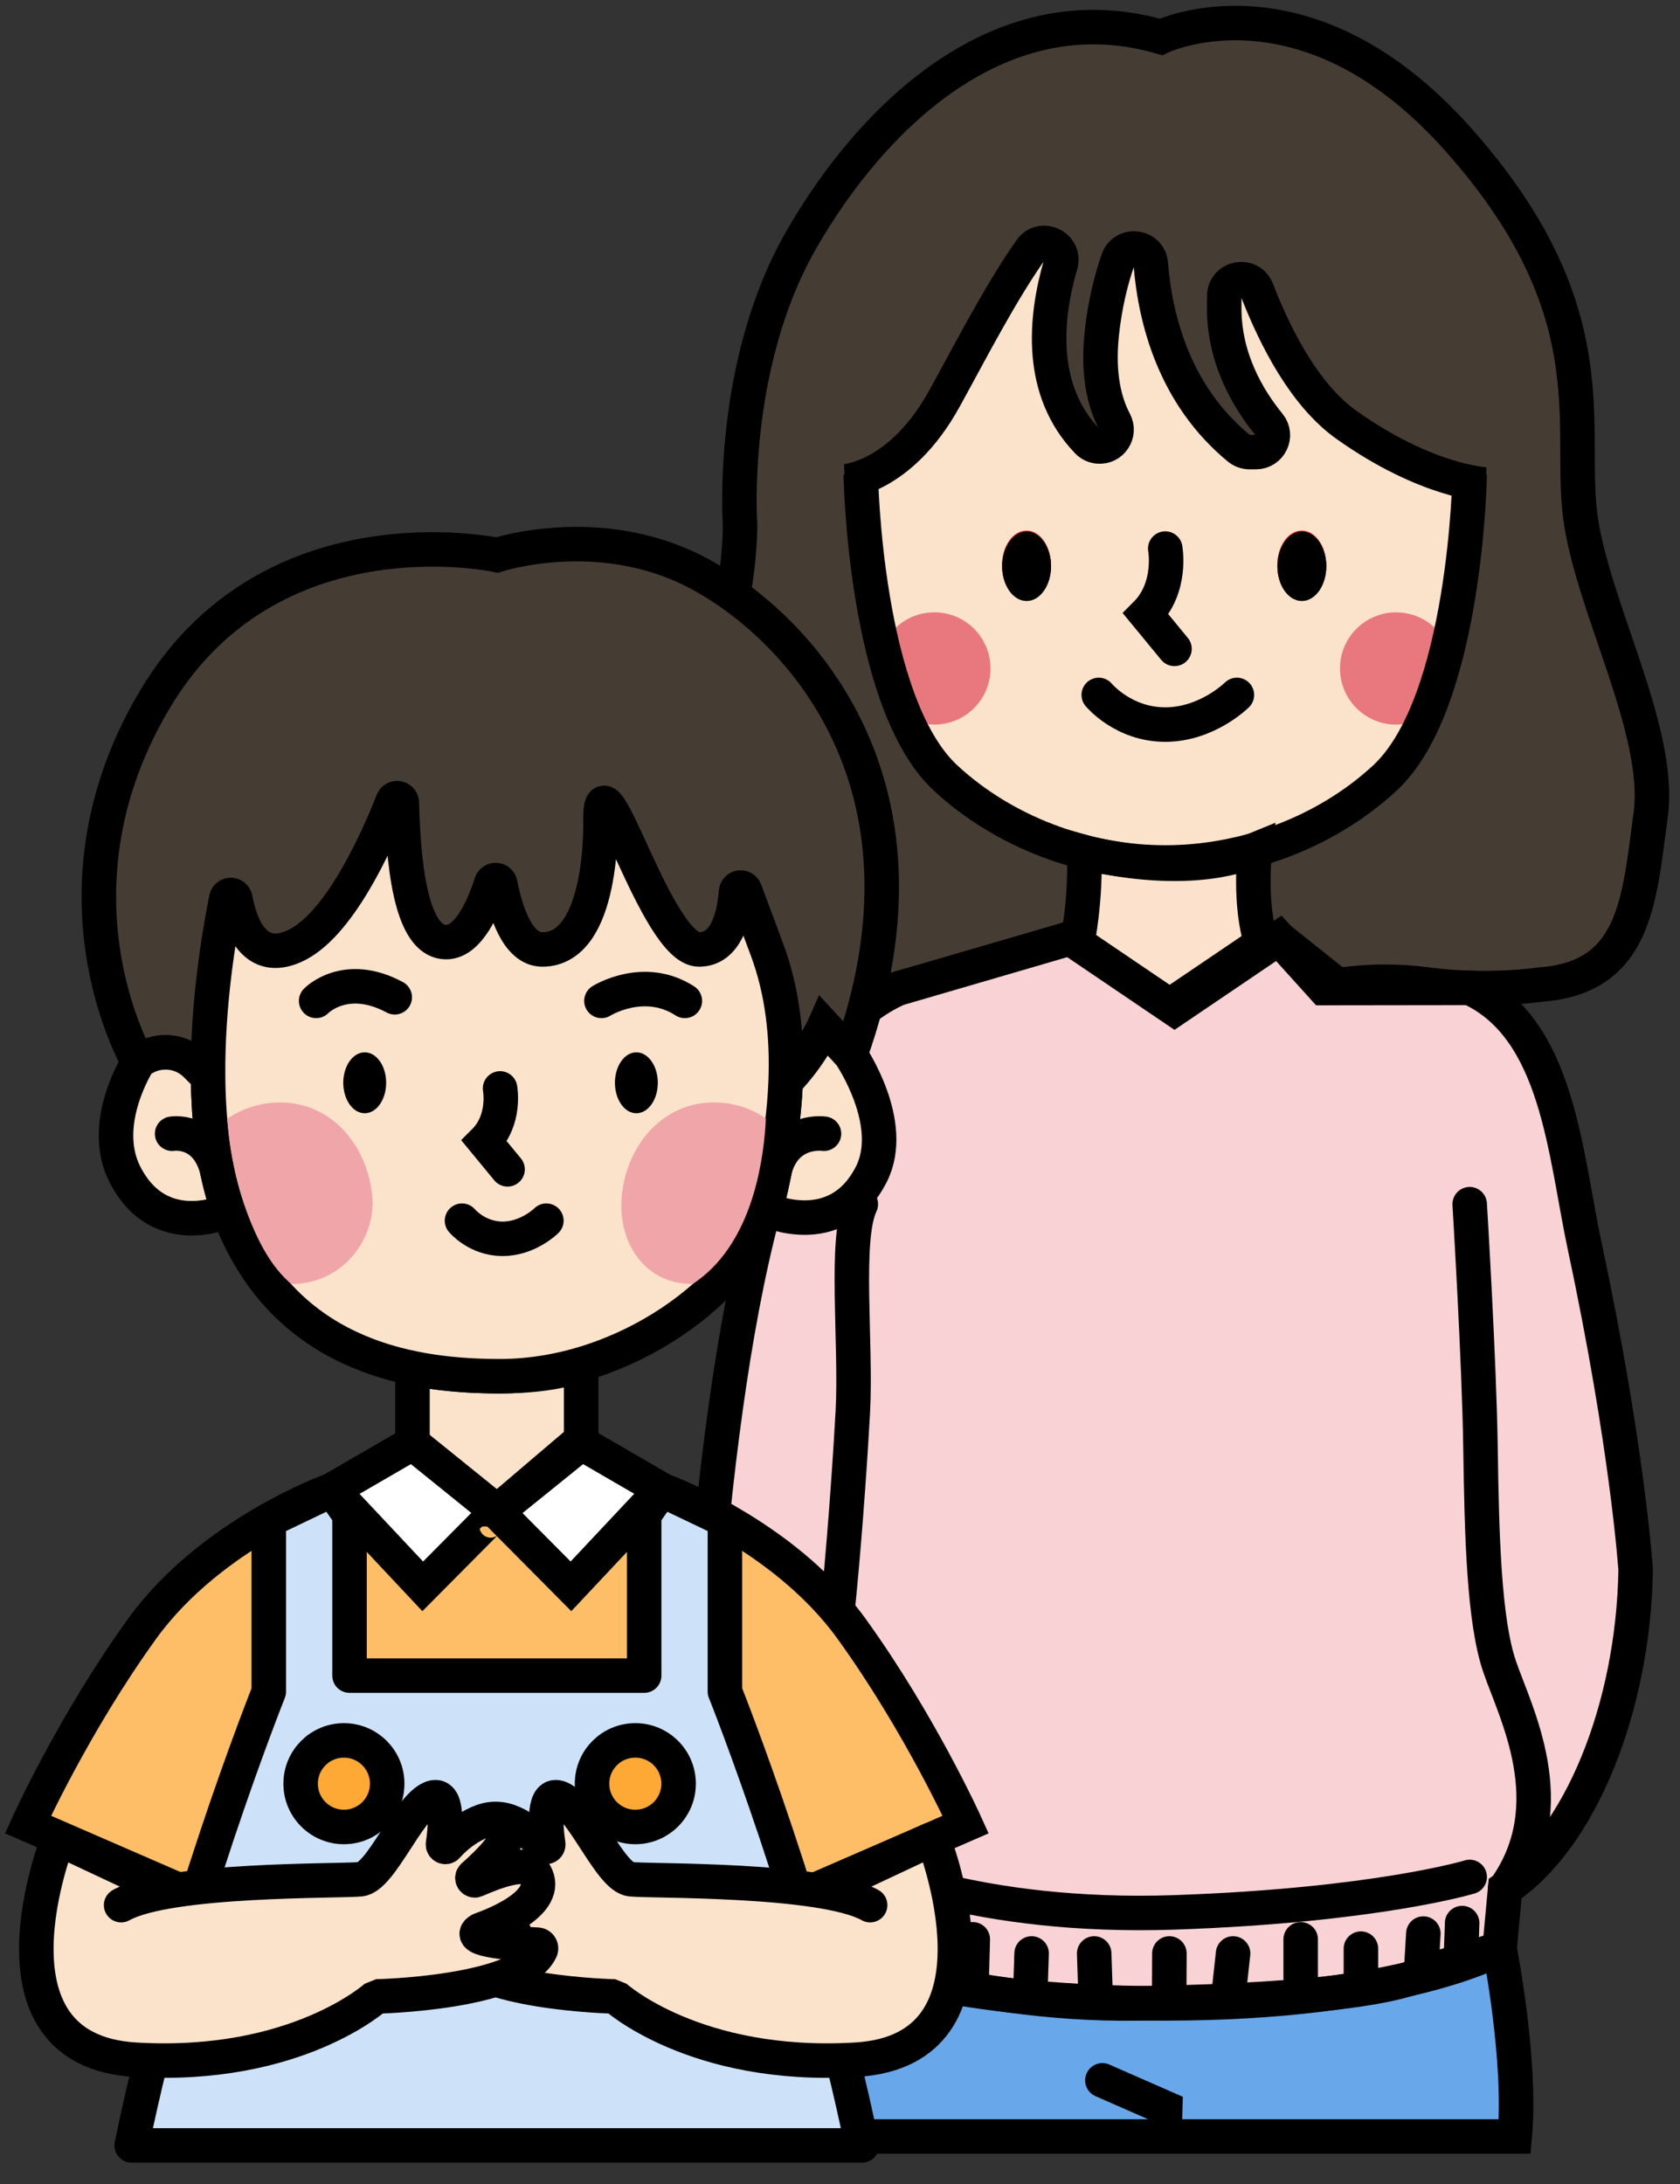 <svg width="60" height="78" viewBox="0 0 60 78" fill="none" xmlns="http://www.w3.org/2000/svg">
<rect x="0" y="0" width="60" height="78" fill="#333333" stroke="none"/>
<path d="M28.23 35.162C28.23 35.162 26.235 34.551 25.015 32.256C24.104 30.542 23.997 28.514 24.664 26.691C25.357 24.799 26.43 21.429 26.43 18.717C26.43 18.717 26.033 13.084 28.598 8.598C31.161 4.112 35.785 -0.329 41.462 1.319C41.462 1.319 46.59 -1.153 52.038 4.936C57.486 11.024 56.021 15.145 56.433 18.395C56.846 21.645 59.363 26.087 58.952 29.108C58.54 32.13 58.43 34.919 55.014 35.163C55.014 35.163 53.137 35.448 50.985 35.163C48.833 34.877 47.277 35.289 47.277 35.289L45.056 33.691L41.578 36.047L38.101 33.691L36.139 35.261C36.139 35.261 34.549 34.739 33.176 35.014C31.802 35.288 30.743 36.047 28.23 35.162Z" fill="#453C34" stroke="black" stroke-width="1.232" stroke-miterlimit="10"/>
<path d="M52.028 21.62C52.303 20.048 52.416 18.598 52.462 17.749C52.478 17.46 52.287 17.202 52.007 17.131C51.166 16.918 49.793 16.411 48.094 15.204C46.61 14.151 45.561 12.114 44.892 10.386C44.652 9.765 43.732 9.935 43.727 10.6C43.726 10.74 43.726 10.887 43.726 11.041C43.726 12.863 44.599 14.306 45.327 15.193C45.649 15.585 45.365 16.175 44.858 16.175H44.632C44.489 16.175 44.353 16.124 44.243 16.034C41.941 14.136 41.262 11.429 41.104 9.457C41.051 8.807 40.145 8.696 39.933 9.312C39.683 10.035 39.464 10.915 39.354 11.943C39.195 13.442 39.468 14.442 39.809 15.086C40.035 15.512 39.708 16.018 39.227 15.977C39.083 15.963 38.946 15.899 38.845 15.795C37.092 13.97 37.322 11.411 37.882 9.483C38.071 8.829 37.203 8.407 36.811 8.964C35.728 10.506 34.691 12.532 33.739 14.259C32.884 15.812 31.871 16.517 31.123 16.837C30.893 16.935 30.751 17.166 30.761 17.415C30.794 18.172 30.898 19.816 31.213 21.62C31.213 21.62 31.896 25.17 33.245 27.223C33.256 27.24 33.268 27.256 33.28 27.272C33.437 27.473 33.605 27.658 33.781 27.821C35.867 29.749 38.762 30.833 41.62 30.833C44.479 30.833 47.36 29.754 49.444 27.836C49.455 27.826 49.466 27.816 49.477 27.804C49.682 27.587 51.724 25.343 52.029 21.62M36.664 21.462C36.182 21.462 35.791 20.906 35.791 20.221C35.791 19.536 36.182 18.98 36.664 18.98C37.147 18.98 37.538 19.536 37.538 20.221C37.538 20.906 37.147 21.462 36.664 21.462ZM46.495 21.462C46.013 21.462 45.622 20.906 45.622 20.221C45.622 19.536 46.013 18.98 46.495 18.98C46.977 18.98 47.368 19.536 47.368 20.221C47.368 20.906 46.977 21.462 46.495 21.462Z" fill="#FBE2CB"/>
<path d="M44.818 30.354C44.818 30.354 44.591 32.3 45.056 33.692L41.578 36.047L38.472 33.692C38.472 33.692 38.797 32.096 38.716 30.435C38.716 30.435 42.246 31.42 44.818 30.354Z" fill="#FCE2CD" stroke="black" stroke-width="1.232" stroke-miterlimit="10"/>
<path d="M36.66 21.431C37.142 21.431 37.533 20.876 37.533 20.191C37.533 19.506 37.142 18.951 36.66 18.951C36.178 18.951 35.787 19.506 35.787 20.191C35.787 20.876 36.178 21.431 36.66 21.431Z" fill="#FF0000"/>
<path d="M46.491 21.431C46.973 21.431 47.364 20.876 47.364 20.191C47.364 19.506 46.973 18.951 46.491 18.951C46.009 18.951 45.618 19.506 45.618 20.191C45.618 20.876 46.009 21.431 46.491 21.431Z" fill="#FF0000"/>
<path d="M37.537 20.221C37.537 20.906 37.146 21.462 36.664 21.462C36.182 21.462 35.791 20.906 35.791 20.221C35.791 19.536 36.182 18.98 36.664 18.98C37.146 18.98 37.537 19.536 37.537 20.221Z" fill="black"/>
<path d="M47.368 20.221C47.368 20.906 46.977 21.462 46.495 21.462C46.013 21.462 45.622 20.906 45.622 20.221C45.622 19.536 46.013 18.98 46.495 18.98C46.977 18.98 47.368 19.536 47.368 20.221Z" fill="black"/>
<path d="M41.616 19.592C41.616 19.592 41.873 20.981 40.923 21.931L41.946 23.174" stroke="black" stroke-width="1.232" stroke-miterlimit="10" stroke-linecap="round"/>
<path d="M39.241 24.819C39.241 24.819 40.115 25.878 41.615 25.878C43.115 25.878 44.175 24.819 44.175 24.819" stroke="black" stroke-width="1.232" stroke-miterlimit="10" stroke-linecap="round"/>
<path d="M49.862 21.869C48.755 21.869 47.857 22.767 47.857 23.874C47.857 24.981 48.755 25.879 49.862 25.879C50.245 25.879 50.602 25.771 50.907 25.586C51.241 24.816 51.503 23.963 51.712 23.1C51.409 22.377 50.695 21.87 49.862 21.87V21.869Z" fill="#E9787E"/>
<path d="M33.369 25.878C34.476 25.878 35.374 24.98 35.374 23.873C35.374 22.766 34.476 21.868 33.369 21.868C32.536 21.868 31.822 22.376 31.519 23.099C31.727 23.961 31.991 24.815 32.324 25.584C32.628 25.77 32.986 25.877 33.369 25.877V25.878Z" fill="#E9787E"/>
<path d="M30.172 17.19C30.172 17.19 32.154 17.097 33.734 14.228C34.686 12.5 35.723 10.474 36.807 8.933C37.198 8.376 38.066 8.799 37.877 9.452C37.318 11.38 37.087 13.939 38.84 15.764C38.941 15.869 39.077 15.933 39.222 15.945C39.702 15.987 40.031 15.481 39.805 15.056C39.463 14.412 39.19 13.411 39.35 11.912C39.459 10.885 39.678 10.005 39.928 9.282C40.141 8.666 41.047 8.777 41.099 9.427C41.258 11.399 41.936 14.106 44.239 16.005C44.349 16.095 44.486 16.146 44.628 16.146H44.855C45.362 16.146 45.645 15.555 45.324 15.163C44.596 14.275 43.722 12.832 43.722 11.011C43.722 10.858 43.722 10.711 43.724 10.57C43.728 9.906 44.648 9.736 44.888 10.356C45.557 12.085 46.606 14.121 48.09 15.175C50.974 17.222 53.063 17.303 53.063 17.303" stroke="black" stroke-width="1.232" stroke-miterlimit="10"/>
<path d="M30.742 16.945C30.742 16.945 30.868 25.102 33.776 27.791C35.862 29.719 38.757 30.803 41.615 30.803" stroke="black" stroke-width="1.232" stroke-miterlimit="10"/>
<path d="M52.489 16.945C52.489 16.945 52.363 25.102 49.455 27.791C47.369 29.719 44.474 30.803 41.616 30.803" stroke="black" stroke-width="1.232" stroke-miterlimit="10"/>
<path d="M35.288 35.856C35.288 35.856 36.567 37.961 39.009 39.541L41.946 36.037L38.219 33.512L35.288 35.856Z" fill="white" stroke="black" stroke-width="1.232" stroke-miterlimit="10"/>
<path d="M48.604 35.856C48.604 35.856 47.325 37.961 44.883 39.541L41.946 36.037L45.673 33.512L48.604 35.856Z" fill="white" stroke="black" stroke-width="1.232" stroke-miterlimit="10"/>
<path d="M53.556 69.594C53.556 69.594 54.344 73.581 54.098 76.304H29.076C28.781 71.61 29.823 69.791 29.823 69.791" fill="#68A7EA"/>
<path d="M53.556 69.594C53.556 69.594 54.344 73.581 54.098 76.304H29.076C28.781 71.61 29.823 69.791 29.823 69.791" stroke="black" stroke-width="1.232" stroke-miterlimit="10"/>
<path d="M39.371 74.298L41.616 75.283L41.594 76.032" stroke="black" stroke-width="1.232" stroke-miterlimit="10" stroke-linecap="round"/>
<path d="M30.743 43.007C30.147 44.25 30.591 47.978 30.458 50.42C30.325 52.862 29.767 61.252 29.025 62.717C28.283 64.182 28.113 65.266 28.702 67.451V69.447C28.702 69.447 34.273 71.654 40.629 71.55C49.718 71.401 50.75 70.481 50.75 70.481L53.557 69.595L53.754 67.451C56.414 65.702 58.335 61.024 58.416 56.069C58.416 56.069 58.135 51.713 56.6 44.524C55.884 41.173 55.649 36.724 52.49 35.281L47.276 35.288L45.673 33.512L41.947 36.037L38.22 33.512L32.057 35.311C28.898 36.754 27.928 40.532 27.047 44.139C25.986 48.486 25.42 53.986 25.139 57.625C24.903 60.694 25.802 63.751 27.703 66.171C28.681 67.417 29.115 67.451 29.115 67.451" fill="#F8D2D5"/>
<path d="M30.743 43.007C30.147 44.25 30.591 47.978 30.458 50.42C30.325 52.862 29.767 61.252 29.025 62.717C28.283 64.182 28.113 65.266 28.702 67.451V69.447C28.702 69.447 34.273 71.654 40.629 71.55C49.718 71.401 50.75 70.481 50.75 70.481L53.557 69.595L53.755 67.451C56.414 65.702 58.335 61.024 58.416 56.069C58.416 56.069 58.135 51.713 56.6 44.524C55.884 41.173 55.649 36.724 52.49 35.281L47.276 35.288L45.673 33.512L41.947 36.037L38.22 33.512L32.057 35.311C28.898 36.754 27.928 40.532 27.047 44.139C25.986 48.486 25.42 53.986 25.139 57.625C24.903 60.694 25.802 63.751 27.703 66.171C28.681 67.417 29.115 67.451 29.115 67.451" stroke="black" stroke-width="1.232" stroke-miterlimit="10" stroke-linecap="round"/>
<path d="M52.489 43.007C52.489 43.007 52.83 48.607 52.875 51.711C52.92 54.815 52.996 57.877 53.557 59.52C54.118 61.163 55.876 64.461 53.754 67.451" stroke="black" stroke-width="1.232" stroke-miterlimit="10" stroke-linecap="round"/>
<path d="M30.743 66.583C30.743 66.583 34.776 68.549 41.963 68.299C49.15 68.048 52.489 67.034 52.489 67.034" stroke="black" stroke-width="1.232" stroke-miterlimit="10" stroke-linecap="round"/>
<path d="M30.743 68.321V69.791" stroke="black" stroke-width="1.232" stroke-miterlimit="10" stroke-linecap="round"/>
<path d="M32.775 69.056L32.729 70.474" stroke="black" stroke-width="1.232" stroke-miterlimit="10" stroke-linecap="round"/>
<path d="M34.742 69.261L34.701 70.801" stroke="black" stroke-width="1.232" stroke-miterlimit="10" stroke-linecap="round"/>
<path d="M36.843 69.766L36.798 71.136" stroke="black" stroke-width="1.232" stroke-miterlimit="10" stroke-linecap="round"/>
<path d="M39.078 69.766L39.123 71.136" stroke="black" stroke-width="1.232" stroke-miterlimit="10" stroke-linecap="round"/>
<path d="M41.764 69.766L41.758 71.072" stroke="black" stroke-width="1.232" stroke-miterlimit="10" stroke-linecap="round"/>
<path d="M44.039 69.766L43.906 70.977" stroke="black" stroke-width="1.232" stroke-miterlimit="10" stroke-linecap="round"/>
<path d="M46.453 69.261V70.647" stroke="black" stroke-width="1.232" stroke-miterlimit="10" stroke-linecap="round"/>
<path d="M48.604 69.594V70.675" stroke="black" stroke-width="1.232" stroke-miterlimit="10" stroke-linecap="round"/>
<path d="M50.834 69.056L50.749 70.481" stroke="black" stroke-width="1.232" stroke-miterlimit="10" stroke-linecap="round"/>
<path d="M52.219 68.681L52.172 70.031" stroke="black" stroke-width="1.232" stroke-miterlimit="10" stroke-linecap="round"/>
<path d="M53.556 69.594C53.556 69.594 50.076 71.55 41.615 71.55C33.154 71.55 29.822 69.791 29.822 69.791" stroke="black" stroke-width="1.232" stroke-miterlimit="10"/>
<path d="M30.369 37.669L29.436 36.654C29.436 36.654 28.978 37.685 28.058 38.629L7.431 38.462H7.428L7 38.034C6.441 37.475 5.55 37.431 4.939 37.931C4.939 37.931 3.53 35.532 3.53 32.018C3.53 29.968 4.01 27.539 5.527 24.987C9.645 18.058 17.75 19.823 17.75 19.823C17.75 19.823 21.347 18.636 24.812 20.406C28.277 22.176 33.899 27.798 30.369 37.669Z" fill="#453C34" stroke="black" stroke-width="1.232" stroke-miterlimit="10"/>
<path d="M8.151 43.238C8.151 43.238 5.71 44.388 4.462 41.945C3.531 40.119 4.939 37.931 4.939 37.931C5.55 37.431 6.441 37.475 7 38.034L7.429 38.462H7.431C7.446 40.1 7.636 41.78 8.151 43.238Z" fill="#FBE2CB" stroke="black" stroke-width="1.232" stroke-miterlimit="10"/>
<path d="M31.116 41.945C29.868 44.388 27.348 43.194 27.348 43.194C27.365 43.135 27.382 43.076 27.396 43.018C27.495 42.611 27.589 42.191 27.673 41.763C27.871 40.753 28.017 39.696 28.059 38.629C28.978 37.685 29.436 36.654 29.436 36.654L30.369 37.669C30.369 37.669 32.047 40.119 31.116 41.945Z" fill="#FBE2CB" stroke="black" stroke-width="1.232" stroke-miterlimit="10"/>
<path d="M6.147 40.49C6.147 40.49 7.347 40.287 7.749 41.763" stroke="black" stroke-width="1.232" stroke-linecap="round" stroke-linejoin="round"/>
<path d="M29.428 40.49C29.428 40.49 28.076 40.287 27.673 41.763" stroke="black" stroke-width="1.232" stroke-linecap="round" stroke-linejoin="round"/>
<path d="M14.732 48.861V51.545L17.75 53.983L20.756 51.422V48.724C20.756 48.724 19.899 49.15 17.851 49.15C15.802 49.15 14.731 48.86 14.731 48.86L14.732 48.861Z" fill="#FBE2CB" stroke="black" stroke-width="1.232" stroke-miterlimit="10"/>
<path d="M14.731 51.545L11.862 53.21C11.862 53.21 14.499 56.55 15.097 56.655C15.695 56.76 17.751 53.983 17.751 53.983L14.732 51.545H14.731Z" fill="white" stroke="black" stroke-width="1.232" stroke-linecap="round" stroke-linejoin="round"/>
<path d="M20.769 51.545L23.638 53.21C23.638 53.21 21.002 56.55 20.404 56.655C19.806 56.76 17.75 53.983 17.75 53.983L20.768 51.545H20.769Z" fill="white" stroke="black" stroke-width="1.232" stroke-linecap="round" stroke-linejoin="round"/>
<path d="M17.738 54.516C17.738 54.325 17.506 54.229 17.371 54.365L15.097 56.655L11.863 53.21C11.863 53.21 7.539 54.757 5.078 58.167C2.617 61.577 1 65.162 1 65.162L6.66 67.623H28.828L34.488 65.162C34.488 65.162 32.871 61.576 30.41 58.167C27.95 54.757 23.626 53.21 23.626 53.21L20.391 56.655L17.751 53.995V53.983" fill="#FEBE68"/>
<path d="M17.738 54.516C17.738 54.325 17.506 54.229 17.371 54.365L15.097 56.655L11.863 53.21C11.863 53.21 7.539 54.757 5.078 58.167C2.617 61.577 1 65.162 1 65.162L6.66 67.623H28.828L34.488 65.162C34.488 65.162 32.871 61.576 30.41 58.167C27.95 54.757 23.626 53.21 23.626 53.21L20.391 56.655L17.751 53.995V53.983" stroke="black" stroke-width="1.232" stroke-miterlimit="10"/>
<path d="M25.89 60.417V54.292L23.626 53.21L23.006 54.102V59.843H12.483V54.102L11.863 53.21L9.599 54.292V60.417C9.599 60.417 6.344 68.56 4.704 76.622H30.788C29.147 68.56 25.892 60.417 25.892 60.417H25.89Z" fill="#CDE2F8" stroke="black" stroke-width="1.232" stroke-linecap="round" stroke-linejoin="round"/>
<path d="M12.283 65.249C13.136 65.249 13.828 64.557 13.828 63.703C13.828 62.849 13.136 62.157 12.283 62.157C11.429 62.157 10.737 62.849 10.737 63.703C10.737 64.557 11.429 65.249 12.283 65.249Z" fill="#FEA835" stroke="black" stroke-width="1.232" stroke-miterlimit="10"/>
<path d="M22.69 65.249C23.544 65.249 24.236 64.557 24.236 63.703C24.236 62.849 23.544 62.157 22.69 62.157C21.836 62.157 21.144 62.849 21.144 63.703C21.144 64.557 21.836 65.249 22.69 65.249Z" fill="#FEA835" stroke="black" stroke-width="1.232" stroke-miterlimit="10"/>
<path d="M28.059 38.629C28.017 39.696 27.872 40.753 27.674 41.763C27.589 42.191 27.495 42.611 27.396 43.018C27.382 43.076 27.366 43.135 27.348 43.194C26.535 45.96 22.376 49.151 17.851 49.151C14.941 49.151 10.39 48.569 8.35 43.753C8.278 43.585 8.212 43.413 8.151 43.238C7.637 41.78 7.446 40.1 7.431 38.462C7.406 35.881 7.817 33.41 8.081 32.095C8.117 31.916 8.371 31.919 8.405 32.098C8.593 33.093 9.103 34.408 10.492 33.801C12.085 33.107 13.441 30.099 14.028 28.611C14.095 28.442 14.346 28.488 14.35 28.67C14.419 31.555 14.84 33.646 15.934 33.646C16.734 33.646 17.272 32.39 17.544 31.545C17.596 31.381 17.833 31.396 17.866 31.566C18.045 32.488 18.466 33.909 19.369 33.909C21.58 33.909 21.445 29.301 21.445 29.301C21.418 26.512 23.43 33.909 24.964 33.909C25.945 33.909 26.218 32.712 26.288 31.85C26.303 31.673 26.547 31.64 26.608 31.806L27.396 33.923C27.955 35.427 28.122 37.038 28.059 38.629Z" fill="#FBE2CB" stroke="black" stroke-width="1.232" stroke-miterlimit="10"/>
<path d="M11.291 35.746C11.291 35.746 12.328 34.667 14.098 35.617" stroke="black" stroke-width="1.232" stroke-miterlimit="10" stroke-linecap="round"/>
<path d="M21.48 35.746C21.48 35.746 22.992 34.797 24.459 35.746" stroke="black" stroke-width="1.232" stroke-miterlimit="10" stroke-linecap="round"/>
<path d="M13.791 38.671C13.791 39.272 13.449 39.759 13.026 39.759C12.603 39.759 12.26 39.272 12.26 38.671C12.26 38.07 12.603 37.583 13.026 37.583C13.449 37.583 13.791 38.07 13.791 38.671Z" fill="black"/>
<path d="M23.493 38.671C23.493 39.272 23.15 39.759 22.727 39.759C22.304 39.759 21.962 39.272 21.962 38.671C21.962 38.07 22.304 37.583 22.727 37.583C23.15 37.583 23.493 38.07 23.493 38.671Z" fill="black"/>
<path d="M17.86 38.872C17.86 38.872 18.068 39.993 17.301 40.759L18.127 41.762" stroke="black" stroke-width="1.232" stroke-miterlimit="10" stroke-linecap="round"/>
<path d="M16.5 43.596C16.5 43.596 17.034 44.243 17.95 44.243C18.866 44.243 19.513 43.596 19.513 43.596" stroke="black" stroke-width="1.232" stroke-miterlimit="10" stroke-linecap="round"/>
<path d="M24.739 45.858C24.724 45.858 24.754 45.858 24.739 45.858C22.921 45.858 22.036 44.243 22.211 42.663C22.411 40.857 23.684 39.373 25.501 39.373C26.186 39.373 26.822 39.582 27.348 39.94C27.347 40.017 27.347 40.094 27.341 40.17C27.235 41.727 26.773 44.523 24.738 45.858H24.739Z" fill="#F0A5A9"/>
<path d="M10.409 45.858C10.394 45.858 10.423 45.858 10.409 45.858C12.226 45.858 13.464 44.243 13.289 42.663C13.089 40.857 11.816 39.373 9.999 39.373C9.314 39.373 8.64 39.597 8.114 39.955C8.115 40.032 8.133 40.105 8.138 40.181C8.244 41.737 8.975 44.693 10.409 45.859L10.409 45.858Z" fill="#F0A5A9"/>
<path d="M31.076 68.041C29.363 67.085 23.27 67.193 22.53 67.116C21.79 67.039 20.839 64.575 20.006 64.221C19.378 63.953 19.487 65.223 19.579 65.864C19.591 65.948 19.486 65.997 19.431 65.932C18.874 65.287 17.747 64.633 17.317 65.157C16.986 65.561 17.878 66.459 18.501 67.005C18.575 67.07 18.5 67.189 18.41 67.149C17.702 66.834 16.623 66.443 16.346 66.838C15.513 68.026 18.243 68.92 18.243 68.92C18.92 69.304 16.837 69.425 16.205 69.453C16.112 69.457 16.051 69.555 16.091 69.64C16.819 71.197 21.959 71.302 21.959 71.302C21.959 71.302 24.807 73.903 30.566 73.562C36.323 73.221 33.322 65.666 33.322 65.666L29.333 67.538" fill="#FBE2CB"/>
<path d="M31.076 68.041C29.363 67.085 23.27 67.193 22.53 67.116C21.79 67.039 20.839 64.575 20.006 64.221C19.378 63.953 19.487 65.223 19.579 65.864C19.591 65.948 19.486 65.997 19.431 65.932C18.874 65.287 17.747 64.633 17.317 65.157C16.986 65.561 17.878 66.459 18.501 67.005C18.575 67.07 18.5 67.189 18.41 67.149C17.702 66.834 16.623 66.443 16.346 66.838C15.513 68.026 18.243 68.92 18.243 68.92C18.92 69.304 16.837 69.425 16.205 69.453C16.112 69.457 16.051 69.555 16.091 69.64C16.819 71.197 21.959 71.302 21.959 71.302C21.959 71.302 24.807 73.903 30.566 73.562C36.323 73.221 33.322 65.666 33.322 65.666L29.333 67.538" stroke="black" stroke-width="1.232" stroke-linecap="round" stroke-linejoin="bevel"/>
<path d="M4.326 68.041C6.038 67.085 12.131 67.193 12.871 67.116C13.611 67.039 14.562 64.575 15.395 64.221C16.023 63.953 15.914 65.223 15.822 65.864C15.81 65.948 15.915 65.997 15.97 65.932C16.527 65.287 17.655 64.633 18.084 65.157C18.415 65.561 17.523 66.459 16.901 67.005C16.827 67.07 16.901 67.189 16.992 67.149C17.699 66.834 18.778 66.443 19.056 66.838C19.889 68.026 17.159 68.92 17.159 68.92C16.481 69.304 18.564 69.425 19.196 69.453C19.289 69.457 19.35 69.555 19.311 69.64C18.582 71.197 13.442 71.302 13.442 71.302C13.442 71.302 10.594 73.903 4.836 73.562C-0.922 73.221 2.079 65.666 2.079 65.666L6.069 67.538" fill="#FBE2CB"/>
<path d="M4.326 68.041C6.038 67.085 12.131 67.193 12.871 67.116C13.611 67.039 14.562 64.575 15.395 64.221C16.023 63.953 15.914 65.223 15.822 65.864C15.81 65.948 15.915 65.997 15.97 65.932C16.527 65.287 17.655 64.633 18.084 65.157C18.415 65.561 17.523 66.459 16.901 67.005C16.827 67.07 16.901 67.189 16.992 67.149C17.699 66.834 18.778 66.443 19.056 66.838C19.889 68.026 17.159 68.92 17.159 68.92C16.481 69.304 18.564 69.425 19.196 69.453C19.289 69.457 19.35 69.555 19.311 69.64C18.582 71.197 13.442 71.302 13.442 71.302C13.442 71.302 10.594 73.903 4.836 73.562C-0.922 73.221 2.079 65.666 2.079 65.666L6.069 67.538" stroke="black" stroke-width="1.232" stroke-linecap="round" stroke-linejoin="bevel"/>
</svg>
